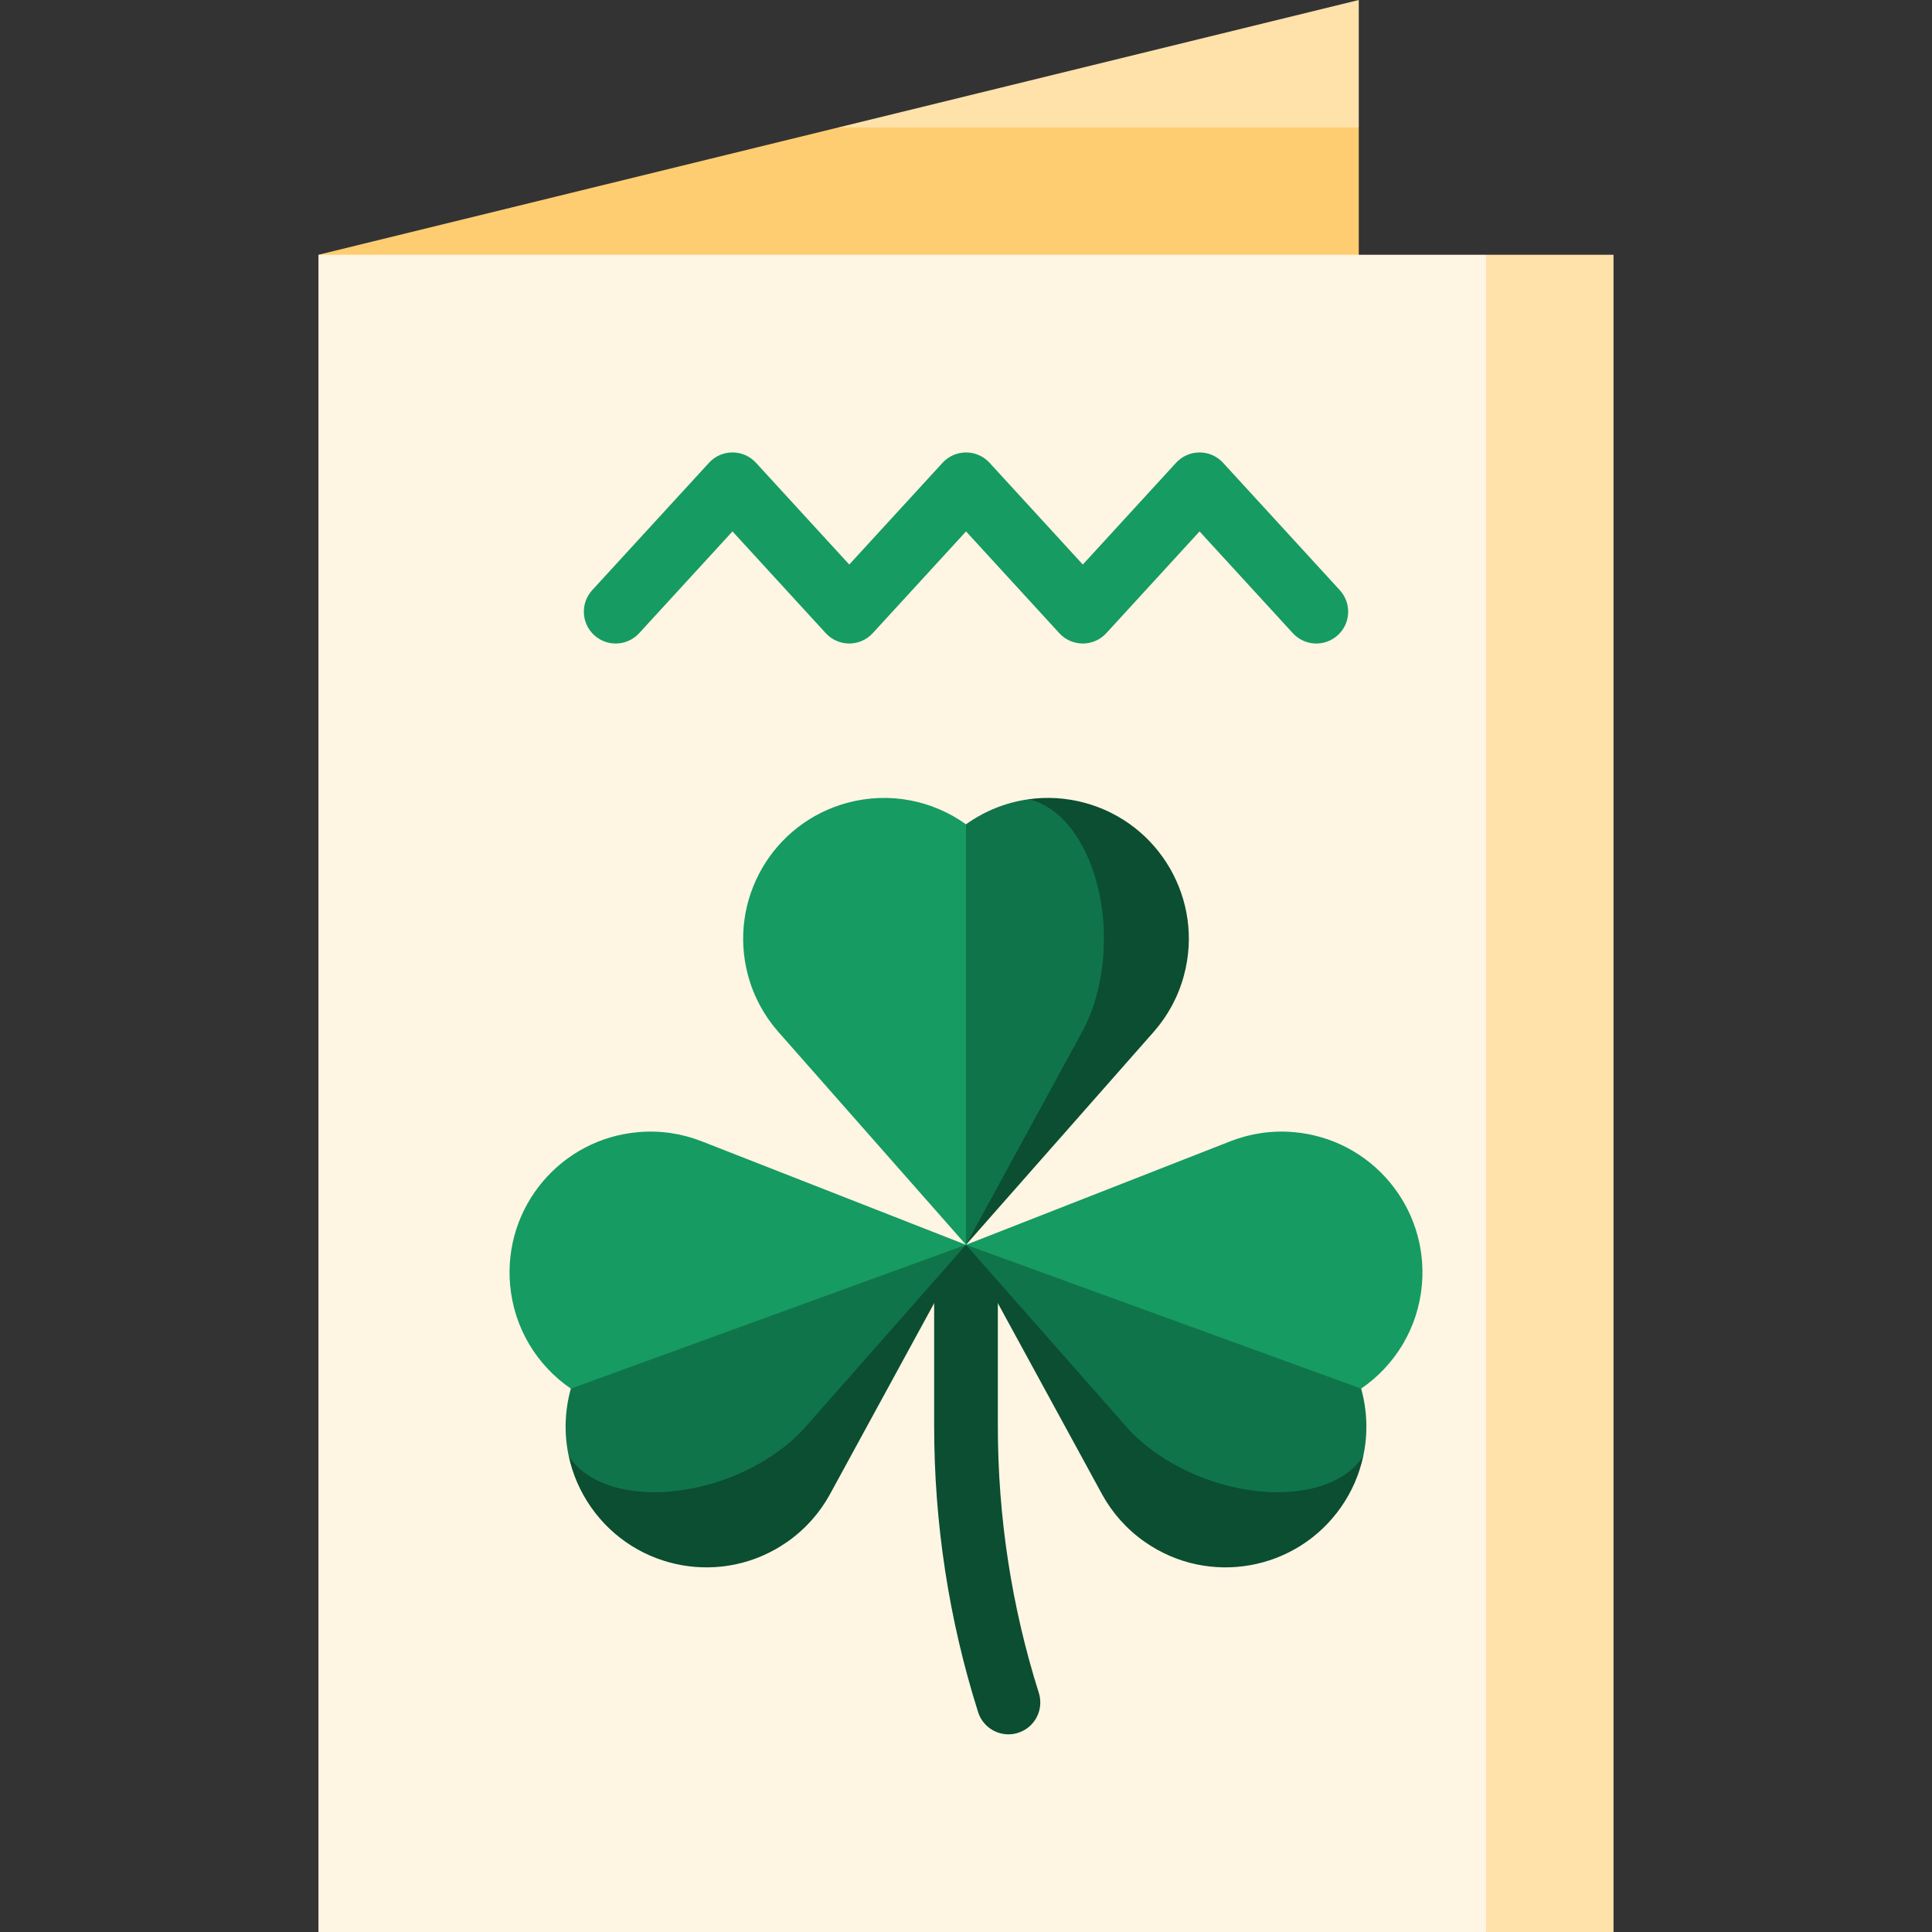 <?xml version="1.0" encoding="iso-8859-1"?>
<!-- Generator: Adobe Illustrator 19.0.0, SVG Export Plug-In . SVG Version: 6.00 Build 0)  -->
<svg version="1.1" id="Layer_1" xmlns="http://www.w3.org/2000/svg" xmlns:xlink="http://www.w3.org/1999/xlink" x="0px" y="0px"
	 viewBox="0 0 512 512" style="enable-background:new 0 0 512 512;" xml:space="preserve">
<rect x="0" y="0" width="512" height="512" fill="#333333" stroke="none"/>
<polygon style="fill:#FFE1AA;" points="360.088,0 360.088,33.758 297.704,56.264 222.242,33.758 "/>
<polygon style="fill:#FFCD71;" points="360.088,33.758 360.088,101.275 84.396,67.516 222.242,33.758 "/>
<polygon style="fill:#FFE1AA;" points="393.846,67.516 326.33,289.758 393.846,512 427.604,512 427.604,67.516 "/>
<rect x="84.396" y="67.516" style="fill:#FFF5E3;" width="309.451" height="444.484"/>
<g>
	<path style="fill:#0B4E31;" d="M275.298,448.631c-7.205-22.792-10.859-46.601-10.859-70.762v-47.981H247.56v47.981
		c0,25.889,3.917,51.409,11.644,75.85c1.138,3.599,4.462,5.898,8.045,5.898c0.843,0,1.7-0.127,2.546-0.395
		C274.24,457.818,276.703,453.076,275.298,448.631z"/>
	<path style="fill:#0B4E31;" d="M287.384,212.733c-4.974-1.328-9.981-1.598-14.775-0.923L256,329.886l49.838-56.545
		c3.635-4.164,6.414-9.194,7.933-14.899C319.117,238.536,307.301,218.078,287.384,212.733z"/>
</g>
<path style="fill:#10744A;" d="M275.434,212.733c12.322,5.345,19.636,25.803,16.328,45.709c-0.945,5.705-2.667,10.735-4.917,14.899
	L256,329.886l-22.505-75.011L256,218.45c4.884-3.5,10.578-5.806,16.609-6.639C273.543,212.013,274.488,212.328,275.434,212.733z"/>
<path style="fill:#169B62;" d="M256,218.452v111.436l-49.833-56.545c-3.638-4.165-6.421-9.194-7.943-14.9
	c-5.339-19.911,6.477-40.367,26.388-45.706C235.835,209.729,247.23,212.173,256,218.452z"/>
<path style="fill:#0B4E31;" d="M355.356,399.449c2.949-4.22,4.915-8.832,5.92-13.569l-105.274-55.991l36.089,66.172
	c2.669,4.84,6.446,9.172,11.286,12.55C320.257,420.443,343.522,416.337,355.356,399.449z"/>
<path style="fill:#10744A;" d="M359.443,388.22c-9.237,9.751-30.962,9.627-48.536-0.29c-5.038-2.839-9.175-6.178-12.318-9.717
	l-42.586-48.324l78.184,4.507l26.532,33.606c1.618,5.786,1.839,11.926,0.558,17.878C360.766,386.689,360.148,387.47,359.443,388.22z
	"/>
<path style="fill:#169B62;" d="M360.716,368.002L256,329.889l70.179-27.488c5.157-1.994,10.835-2.889,16.718-2.369
	c20.536,1.793,35.717,19.893,33.925,40.429C375.81,352.038,369.617,361.908,360.716,368.002z"/>
<path style="fill:#0B4E31;" d="M156.644,399.449c-2.949-4.22-4.915-8.832-5.92-13.569l105.274-55.991l-36.089,66.172
	c-2.669,4.84-6.446,9.172-11.286,12.55C191.743,420.443,168.478,416.337,156.644,399.449z"/>
<path style="fill:#10744A;" d="M152.557,388.22c9.237,9.751,30.962,9.627,48.536-0.29c5.038-2.839,9.175-6.178,12.318-9.717
	l42.586-48.324l-78.184,4.507l-26.532,33.606c-1.618,5.786-1.839,11.926-0.558,17.878
	C151.234,386.689,151.852,387.47,152.557,388.22z"/>
<g>
	<path style="fill:#169B62;" d="M151.284,368.002L256,329.889l-70.179-27.488c-5.157-1.994-10.835-2.889-16.718-2.369
		c-20.536,1.793-35.717,19.893-33.925,40.429C136.19,352.038,142.383,361.908,151.284,368.002z"/>
	<path style="fill:#169B62;" d="M163.163,170.539c-2.039,0-4.081-0.734-5.701-2.219c-3.437-3.15-3.667-8.488-0.518-11.925
		l30.954-33.758c1.599-1.743,3.856-2.736,6.221-2.736c2.366,0,4.623,0.994,6.222,2.738l24.72,26.972l24.732-26.973
		c1.599-1.743,3.856-2.736,6.221-2.736c2.366,0,4.623,0.994,6.222,2.738l24.719,26.969l24.719-26.969
		c1.599-1.744,3.856-2.738,6.222-2.738s4.623,0.993,6.222,2.738l30.941,33.758c3.15,3.435,2.917,8.775-0.52,11.923
		c-3.435,3.15-8.774,2.918-11.925-0.519l-24.719-26.969l-24.719,26.969c-1.599,1.744-3.856,2.738-6.222,2.738
		s-4.623-0.993-6.222-2.738l-24.72-26.972l-24.732,26.973c-1.599,1.743-3.856,2.736-6.221,2.736c-2.366,0-4.623-0.994-6.222-2.738
		l-24.72-26.972l-24.732,26.973C167.721,169.618,165.445,170.539,163.163,170.539z"/>
</g>
<g>
</g>
<g>
</g>
<g>
</g>
<g>
</g>
<g>
</g>
<g>
</g>
<g>
</g>
<g>
</g>
<g>
</g>
<g>
</g>
<g>
</g>
<g>
</g>
<g>
</g>
<g>
</g>
<g>
</g>
</svg>
